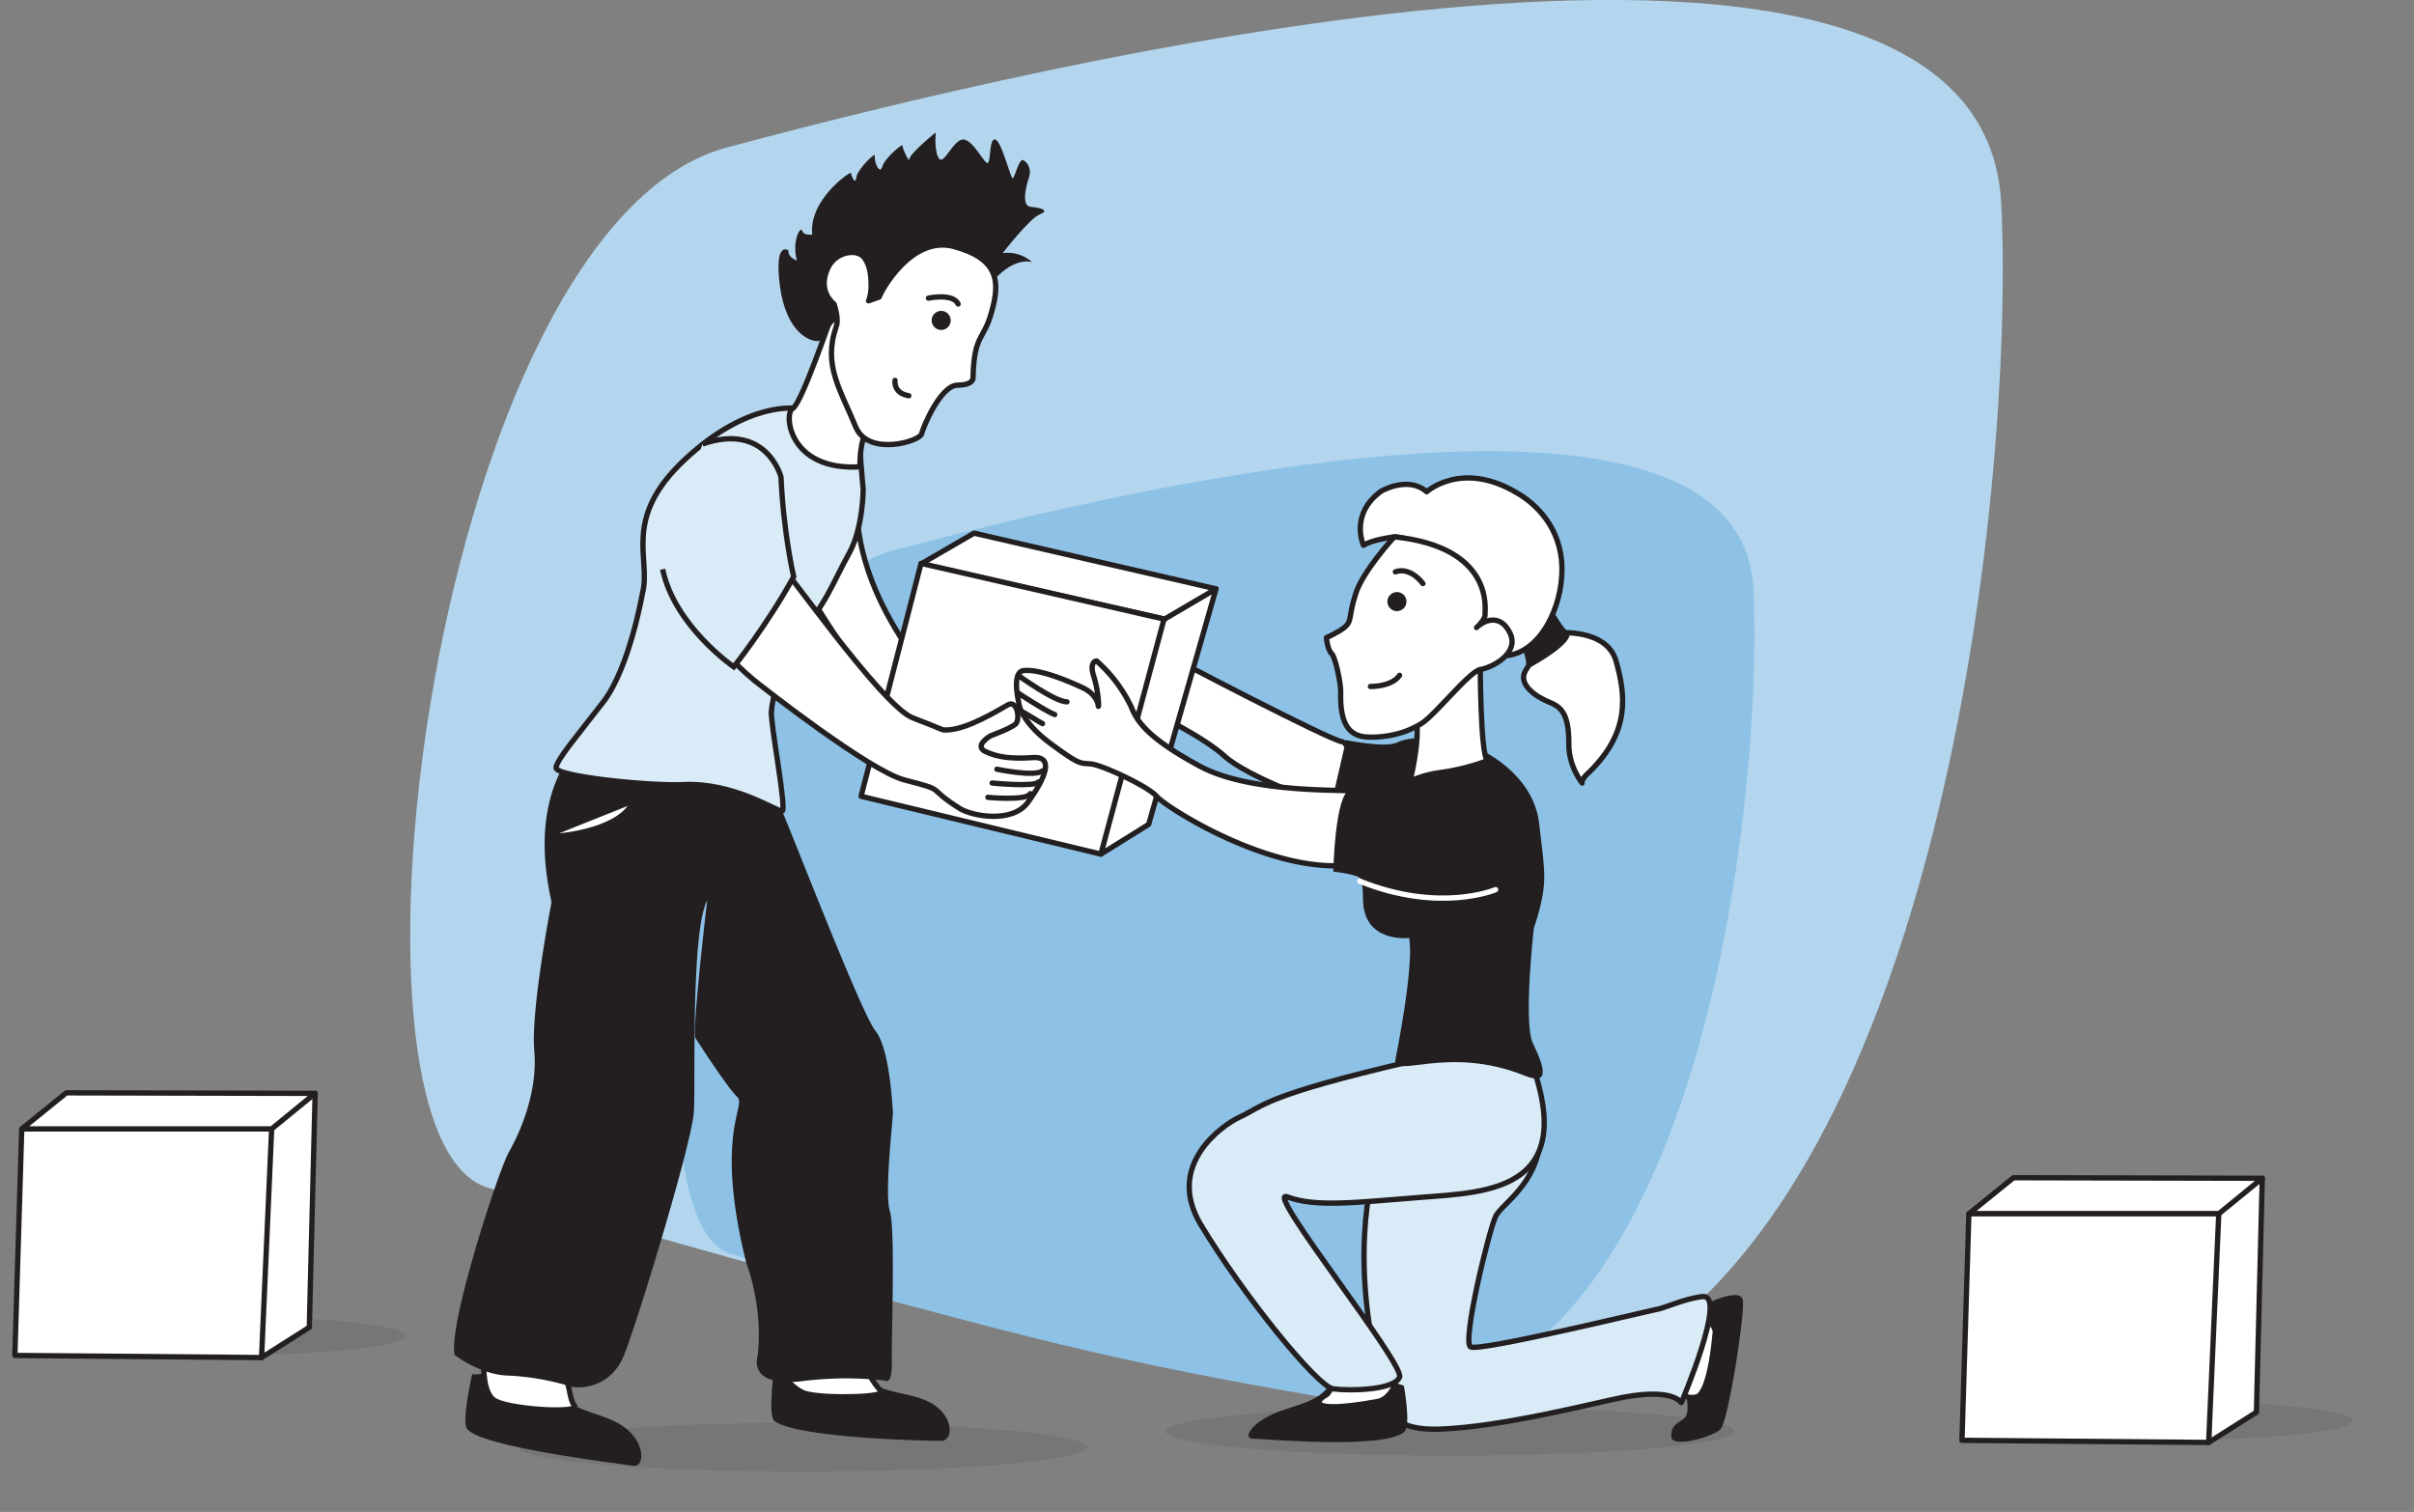 <svg xmlns="http://www.w3.org/2000/svg" viewBox="0 0 455 285">
  <rect x="0" y="0" width="455" height="285" fill="#808080" stroke="none"/>
  <defs/>
  <ellipse cx="151.3" cy="272.8" fill="#231F20" opacity=".1" rx="53.6" ry="4.6"/>
  <ellipse cx="273.3" cy="269.8" fill="#231F20" opacity=".1" rx="53.6" ry="4.6"/>
  <path fill="#b3d6ee" d="M258 264.1c-42-7.5-76-13.3-166-40.2-31.6-9.4-10.2-181.3 45-196.1 57.2-15.3 236.7-59.4 240.2 10.6 3 59.1-15.8 244.2-119.1 225.7z"/>
  <path fill="#8dc2e6" d="M250 263.5c-28.5-5-51.4-9-112.2-27.1-21.4-6.4-7-122.6 30.4-132.6C206.8 93.5 328 63.7 330.5 111c2 40-10.7 165-80.5 152.5z"/>
  
  
  <path fill="#FFF" stroke="#231F20" stroke-linecap="round" stroke-linejoin="round" stroke-miterlimit="10" d="M216.7 118.3l4.2 5.6c.3.3 29.7 15.6 32 15.9 2.4.3 1.7 10.6-.8 11.5-2.6.9-17.4-5.2-21.2-8.7-3.8-3.5-13-8.2-16.9-9.8-3.8-1.5 1.9-14.3 2.7-14.5z"/>
  <path fill="#231F20" d="M89 259s-2 8.8-1 10.3c2.4 3.5 29 6.6 31.3 7 2.3.4 2.4-4.5-1.8-7.4-4.2-3-11.2-2.7-12.4-7.7-1.1-5-15.1-2-15.6-2.1"/>
  <path fill="#FFF" stroke="#231F20" stroke-linecap="round" stroke-linejoin="round" stroke-miterlimit="10" d="M91.2 257.6s-.2 5.3 2.2 6.5c3.4 1.7 16 2.3 14.9.9-1.2-1.5-.8-4.9-2.3-6-1.4-1.2-14.8-1.4-14.8-1.4z"/>
  <path fill="#231F20" d="M146 257.5s-1.4 9.4 0 10.4c4.9 3.3 29.4 3.7 31.4 3.7 2.3 0 2.5-4.7-2-7.2-4.5-2.4-11.4-1.5-13.1-6.3-1.7-4.9-15.3-.6-15.8-.6"/>
  <path fill="#FFF" stroke="#231F20" stroke-linecap="round" stroke-linejoin="round" stroke-miterlimit="10" d="M146.8 258.2s2.5 3.8 5.1 4.5c3.6 1 15.7.7 14.2-.5s-2.8-4.7-4.5-5.5c-1.7-.9-14.8 1.5-14.8 1.5z"/>
  <path fill="#231F20" d="M113.3 136.8s-14.4 7.5-9.7 31.5c4.7 24 .5 1 .5 1s-4.1 20.9-3.4 28.8c.7 7.9-2.8 15.6-4.8 19.1-2 3.6-11.5 32.7-10.2 38.2 0 0 4.7 3.7 10 3.9 5.5.2 10.5 1.6 11.6 2s7.8 1 10.5-6.3c2.8-7.3 12.9-40.5 13-45.7.3-5.2-.6-33.7 2.5-39.6 0 0-2.9 24.5-2.2 26 0 0 6.1 9.5 7.9 11.1 1.7 1.7-4.4 7 1.7 31.4 0 0 3.2 8 2.1 17.4 0 0-2 5.8 8 4.8a66 66 0 0115.7-.2c.5.1 1.7 1 1.6-3.7-.1-4.6.7-25-.4-28.3-1-3.4.6-17 .6-18.5-.1-1.4-.6-12-3.3-15.4-2.7-3.3-16.2-38.5-17.6-41.4-1.4-2.9-16.8-27.5-34-16z"/>
  <path fill="#FFF" stroke="#231F20" stroke-linecap="round" stroke-linejoin="round" stroke-miterlimit="10" d="M104.1 157.6c.4.2 12-.7 15-6M147.7 103.3s6.7 14 22.3 33.8c1.5 2 7.7-6.7 7.7-6.7s-20.4-20.6-15.4-42c0 0-13.7 9-13.4 10.8l-1.2 4.1z"/>
  <path fill="#d9ebf7" stroke="#231F20" stroke-miterlimit="10" d="M145.4 133.9c-.3 2.1 3 19 2 19-1.1 0-9.2-5.5-18.7-5-6 .3-24.1-1.5-23.9-3.2.2-1.6 4-6 9-12.5 4.9-6.5 7.3-20.4 7.3-20.4 1.7-6.4-4-14 8-25.2s21.1-9.6 21.1-9.6 12.5 3.5 12 5c-.4 1.4.5 10.2.5 10.2s0 7.2-2.6 12c-2.7 4.8-5.1 11.1-8.7 13.9-3.6 2.7-5.8 13.7-6 15.8z"/>
  <g>
    <g fill="#FFFFFF" stroke="#231F20" stroke-linecap="round" stroke-linejoin="round" stroke-miterlimit="10">
      <path d="M207.5 161l9-5.6 12.7-44.4-10.2 1.4z"/>
      <path d="M183.6 100.5l-10 5.8 45.9 10.4 9.7-5.7z"/>
      <path d="M162.3 150.1l45.2 10.9 11.9-44.3-45.8-10.5z"/>
      <animate      
        id="B2"   
        values="#FFFFFF; #b3d6ee; #b3d6ee; #FFFFFF;"
        dur="1s"
        begin="B1.end"
        fill="freeze" 
        attributeName="fill"
        keyTimes="0;0.35;0.65;1"
        repeatCount="1"
        keySplines="0.25 0.1 0.25 1;0.25 0.1 0.25 1;0.25 0.1 0.25 1" /> 
      </g>
  </g>
  <path fill="#FFF" stroke="#231F20" stroke-linecap="round" stroke-linejoin="round" stroke-miterlimit="10" d="M178 137.6c3.1.1 7.3-2 11.9-4.7 1.8-1.1 2.4 2.5 1.6 3.5-.7.8-4.8 2.3-4.8 2.3s-3.3 1.9-.9 3c2.2 1 4.6 1.4 9 1.1 3.1-.2 3.3 2.4-1.1 8.5-3 4-10.6 2.5-12.8 1.1-6.7-4.2-2-3.2-10.5-5.4-6.7-1.8-26.9-17.7-26.9-17.7s-9.3-6.7-12.3-15.4c-1.4-4 13-9.6 14.5-9 1.5.7 20.3 28 26.3 30.4 6 2.3 5.5 2.3 6 2.3zM156.7 59.6S151 76.3 149.4 77c-1.7.9-.8 11.8 12.7 11 0 0-.3-6.7 2.7-8.5 3-2 1-21-2.4-21.6-3.5-.6-5.2 0-5.7 1.6z"/>
  <path fill="#231F20" d="M187 53.2s3.6-4.7 7.5-3.8c0 0-2-2.1-5.5-1.7 0 0 5.1-6.6 7-7.3 1.8-.7.4-1.2-1.6-1.4-2 0-1-3.9-.5-5.4.6-1.5-.1-2.9-1-3.4-.8-.5-1.6 3.2-2 3.4-.4.2-2.1-7-3.3-7.3-1.2-.3-.8 4-1.4 4.4-.5.5-2.6-4.1-4.5-4.4-1.8-.3-3.7 4.6-4.6 3.7-1-1-.8-4.6-.7-5 .2-.3-5 4-5 5 0 .8-1.4-2.2-1.3-2.6.1-.4-3.3 2.3-3.8 4s-1.6-1-1.4-2c.3-1-3.4 2.6-3.5 4.1-.2 1.5-1-.5-1-.9s-8 5-7.3 11.6c0 0-1.6.3-1.9-.7-.3-1-2 2-1 5.6 0 0-1.7-.5-1.6-1.9 0 0-2.7-2-1.6 6.7 1.2 8.9 5.7 10.5 7.2 10.4 1.5-.1 2.6-5.7 6-4.1 3.5 1.6 20.5-19.1 26.8-7z"/>
  <path fill="#FFF" stroke="#231F20" stroke-linecap="round" stroke-linejoin="round" stroke-miterlimit="10" d="M161.3 80.5c2.4 5.6 12 2.7 12.4 1.3.3-1.3 3.5-9 6.7-9.2 3.2 0 3-1.4 3-1.4.2-8.3 2-6.9 3.5-12.4 1.6-5.6 1.4-10-7-12.3-8.2-2.3-14 8.7-14.2 9.5l-2 .7s.4-.7.5-2.6c0-2.5-.3-4.1-1.2-5.4-1.3-2-5.6-1.3-7 1.9-2 4.4 1.2 6.7 1.2 6.7s1 2.8.4 4.3c-2.5 7.3.8 11.8 3.7 18.9z"/>
  <circle cx="177.4" cy="60.4" r="1.8" fill="#231F20"/>
  <path fill="#FFF" stroke="#231F20" stroke-linecap="round" stroke-linejoin="round" stroke-miterlimit="10" d="M175 56.2s4.6-1 5.6 1.1M168.7 71.7s-.4 2.4 2.6 2.9"/>
  <path fill="#d9ebf7" stroke="#231F20" stroke-miterlimit="10" d="M124.9 107.3c2.2 10.7 13.4 18.4 13.4 18.4s6.3-7.9 11.3-17c0 0-1.9-8-2.4-18.8 0 0-2.7-10.4-14.8-6.2"/>
  <path fill="#FFF" stroke="#231F20" stroke-linecap="round" stroke-linejoin="round" stroke-miterlimit="10" d="M186.2 150.3s7.3.7 8-.7M187 147.6s8.1.8 8.7-.2M187.9 145s7.2 1.5 8.6.3"/>
  <path fill="#231F20" d="M320.2 246.4s7.9-4.1 8.3-1.3-2.8 23-4.2 24.3c-1.3 1.4-9.3 3.7-9.3 1.4 0-2.4 1.3-2.4 2.5-3.5 1.2-1.2.2-4.5 0-6.4-.2-2 .5-14.3 2.7-14.5z"/>
  <path fill="#FFF" stroke="#231F20" stroke-linecap="round" stroke-linejoin="round" stroke-miterlimit="10" d="M320.8 247.7s2.6 2.1 2.5 3.4c-1.1 12.3-3.5 12.2-3.5 12.2s-2.8 1-3.6-2.4c-.9-3.5 3.6-14 4.6-13.2z"/>
  <path fill="#d9ebf7" stroke="#231F20" stroke-linecap="round" stroke-linejoin="round" stroke-miterlimit="10" d="M259.7 218.1s-5.2 13.8-.9 35.7c1.8 8.8.3 15.9 12.4 15.6 12-.4 29.5-5 34.7-6s9.6-.8 11 1c0 0 8.8-20.5 4-20-3.9.5-7 2.2-9 2.5-2 .4-33 7.9-34.7 7-1.7-.8 3.4-21.8 4.7-24.6 1.3-2.8 10.3-7.2 8.2-19.9-2.1-12.6-35.3-8.5-30.4 8.7z"/>
  <path fill="#231F20" d="M263.4 260.8c-.4 0-10.6-4.8-12.4-.6-1.8 4.2-7 4.5-11.2 6.4-4.1 1.9-5.6 4.6-3.6 4.6 2.1 0 24.6 2.1 28.5-1.3 1.3-1.1-.1-8.7-.1-8.7l-1.2-.4z"/>
  <path fill="#FFF" stroke="#231F20" stroke-linecap="round" stroke-linejoin="round" stroke-miterlimit="10" d="M263 260.8s-1 3-3.4 3.4c-14 2.5-11.2-.5-9.7-1.2 1.2-.7 1.6-4 2.9-4.5 1.2-.5 10.1 2.3 10.1 2.3z"/>
  <path fill="#d9ebf7" stroke="#231F20" stroke-linecap="round" stroke-linejoin="round" stroke-miterlimit="10" d="M265.8 200.1c-27.9 6.5-27.6 8.4-32.2 10.5-3.2 1.5-14 9-7.3 20.2 8 13.3 22 30.6 25 31s11.4.3 12.5-2.2c1-2.5-25.7-35.7-21.2-34 5.3 2 12.6 1.1 25.2.1 12.7-1 31.4-1.1 19.4-29.1 0 0-3.4-.7-21.4 3.5z"/>
  <path fill="#231F20" d="M267.4 139.2s-2-.2-4.2.8c-2.3 1-9.5-.5-9.5-.5l-2.5 10.9s14 3.8 16.6 2.5c2.6-1.2.1-13.2-.4-13.7"/>
  
  <g>    
    <path transform-origin="80% 30%" fill="#FFF" stroke="#231F20" stroke-linecap="round" stroke-linejoin="round" stroke-miterlimit="10" d="M204.4 129.8s-7.7-3.8-11.4-3.4c-2.4.2-1 5.9-1 5.9s0 3.3 5.8 7.7c5.8 4.3 5.7 3.8 7.8 4 2.2.2 10.9 4.3 12.4 6.1 1.6 2 22.9 15.6 38 12.7 15.3-2.9 1.7-13 .6-13.6-1-.5-20.4.7-30.5-4.8-10.2-5.5-11.9-8.7-12.9-11.2a27 27 0 00-6.5-8.6c-.6 0-1.2.8-.6 2.7 1.1 3.4 1 6.6.9 5.7-.3-2.1-2.6-3.2-2.6-3.2z"/>
    <path fill="#FFF" stroke="#231F20" stroke-linecap="round" stroke-linejoin="round" stroke-miterlimit="10" d="M196.5 136.4c-1-.5-3.2-2-4-2.3M192 130.7s5 3.3 6.8 4M191.9 127.3s6.9 5 9.2 5"/>
  </g>
  
  <path fill="#231F20" d="M278.8 141.2s10.2 4.4 11.3 14c1.1 9.6 1.8 11.3-1 19.8 0 0-2 17.6-.2 21.6 2.2 4.6 3.4 8.2-1.7 6.1-14.3-5.7-24.5.7-24.2-2.9 0 0 3.6-17.6 2.6-23 0 0-8.7 1.1-8.7-7.4 0 0 0-2.8-.4-3.7s-5.2-1.4-5.2-1.4.3-14.5 3.1-15.4c2.8-.8 10-.7 11-1.8s11.6-7.2 13.4-5.9z"/>
  <path fill="#FFF" stroke="#231F20" stroke-linecap="round" stroke-linejoin="round" stroke-miterlimit="10" d="M279 124.9s0 16.7 1.3 18.5c0 0-4 1.6-8.7 2.2-3.6.5-4.7 1.3-5.8 1.5 0 0 1.8-7 1.2-11.4-.6-4.4 10.7-12.7 12-10.8zM293.6 119.3s9.2-.9 11 5.3c1.8 6.4 2.7 13.3-5 20.9 0 0-1.6 1.3-1.4 2.1 0 0-2.6-3.2-2.5-7.5 0-5.3-1.3-6.8-3.6-7.7-2.5-1-6.2-3.4-4.5-6.1 1.7-2.7 5-7.3 6-7z"/>
  <path fill="#231F20" d="M292.7 115.1s2.3 4 3 4c0 0 2 1.6-7.8 7l-.3.2c.3-1.7-.4-3.1-.6-4.4s4.5-7.5 5.7-6.8z"/>
  <path fill="#FFF" stroke="#231F20" stroke-linecap="round" stroke-linejoin="round" stroke-miterlimit="10" d="M262.8 101.2s-4.2.5-5.8 1.6c0 0-2.7-5.8 3.3-10.2 0 0 5.1-3 8.6.1 0 0 6.6-6 17 .2 3.5 2 8.4 6.5 8.5 14.2.1 7.5-4.2 16-10.6 16.5-6.3.5-11-22.2-21-22.4z"/>
  <path fill="#FFF" stroke="#231F20" stroke-linecap="round" stroke-linejoin="round" stroke-miterlimit="10" d="M262.8 101.2s-6 6.5-7.3 10.8c-1.4 4.4-.6 4.9-2 6.2-1.2 1-3.5 2-3.5 2s.2 2.3 1 3c.7.7 1.7 5.4 1.7 7.2-.2 6.2 1.7 8.2 4.6 8.5 2 .2 6.6 0 10.6-2.5 2.5-1.5 9-9.8 11.1-10.2 2.1-.3 7.5-3 5.6-6.9-1.9-3.8-5-2.3-6.3-1 0 0 1.8-1.6 1.6-2.6 0-1 1.6-12.5-17-14.5z"/>
  <circle cx="263.3" cy="113.4" r="1.8" fill="#231F20" transform="rotate(78.8 263.3 113.4)"/>
  <path fill="#FFF" stroke="#231F20" stroke-linecap="round" stroke-linejoin="round" stroke-miterlimit="10" d="M263 107.8s2.5-1.2 5.2 2.2M258.3 129.4s4 .1 5.5-2.1"/>
  <path fill="none" stroke="#FFF" stroke-linecap="round" stroke-linejoin="round" stroke-miterlimit="10" d="M281.9 167.7s-10.5 4.5-25.6-1.6"/>
  
  
  <g>
    <ellipse cx="407.1" cy="267.8" fill="#231F20" opacity=".1" rx="36.4" ry="3.7"/>
    <g fill="#FFFFFF" stroke="#231F20" stroke-linecap="round" stroke-linejoin="round" stroke-miterlimit="10">
      <path d="M416.3 271.9l9-5.7 1.1-44.1-9.8 6.7z"/>
      <path d="M379.5 222l-8.4 6.8h47.1l8.2-6.7z"/>
      <path d="M369.8 271.5l46.5.4 1.9-43.1h-47.1z"/>
      <animate      
        id="B3"   
        values="#FFFFFF; #b3d6ee; #b3d6ee; #FFFFFF;"
        dur="1s"
        begin="B2.end"
        fill="freeze" 
        attributeName="fill"
        keyTimes="0;0.35;0.65;1"
        repeatCount="1"
        keySplines="0.25 0.1 0.25 1;0.25 0.1 0.25 1;0.25 0.1 0.25 1" /> 
    </g>
  </g>

  <g>
    <ellipse cx="40.1" cy="251.8" fill="#231F20" opacity=".1" rx="36.4" ry="3.7"/>
    <g fill="#FFFFFF" stroke="#231F20" stroke-linecap="round" stroke-linejoin="round" stroke-miterlimit="10">
      <path d="M49.3 255.9l9-5.7 1.1-44.1-9.8 6.7z"/>
      <path d="M12.5 206l-8.4 6.8h47.1l8.2-6.7zM2.8 255.5l46.5.4 1.9-43.1H4.1z"/>
      <animate      
        id="B1"   
        values="#FFFFFF; #b3d6ee; #b3d6ee; #FFFFFF;"
        dur="1s"
        begin="1s;B3.end"
        fill="freeze" 
        attributeName="fill"
        keyTimes="0;0.35;0.65;1"
        repeatCount="1"
        keySplines="0.25 0.1 0.25 1;0.25 0.1 0.25 1;0.25 0.1 0.25 1" /> 
    </g>     
  </g>
</svg>
